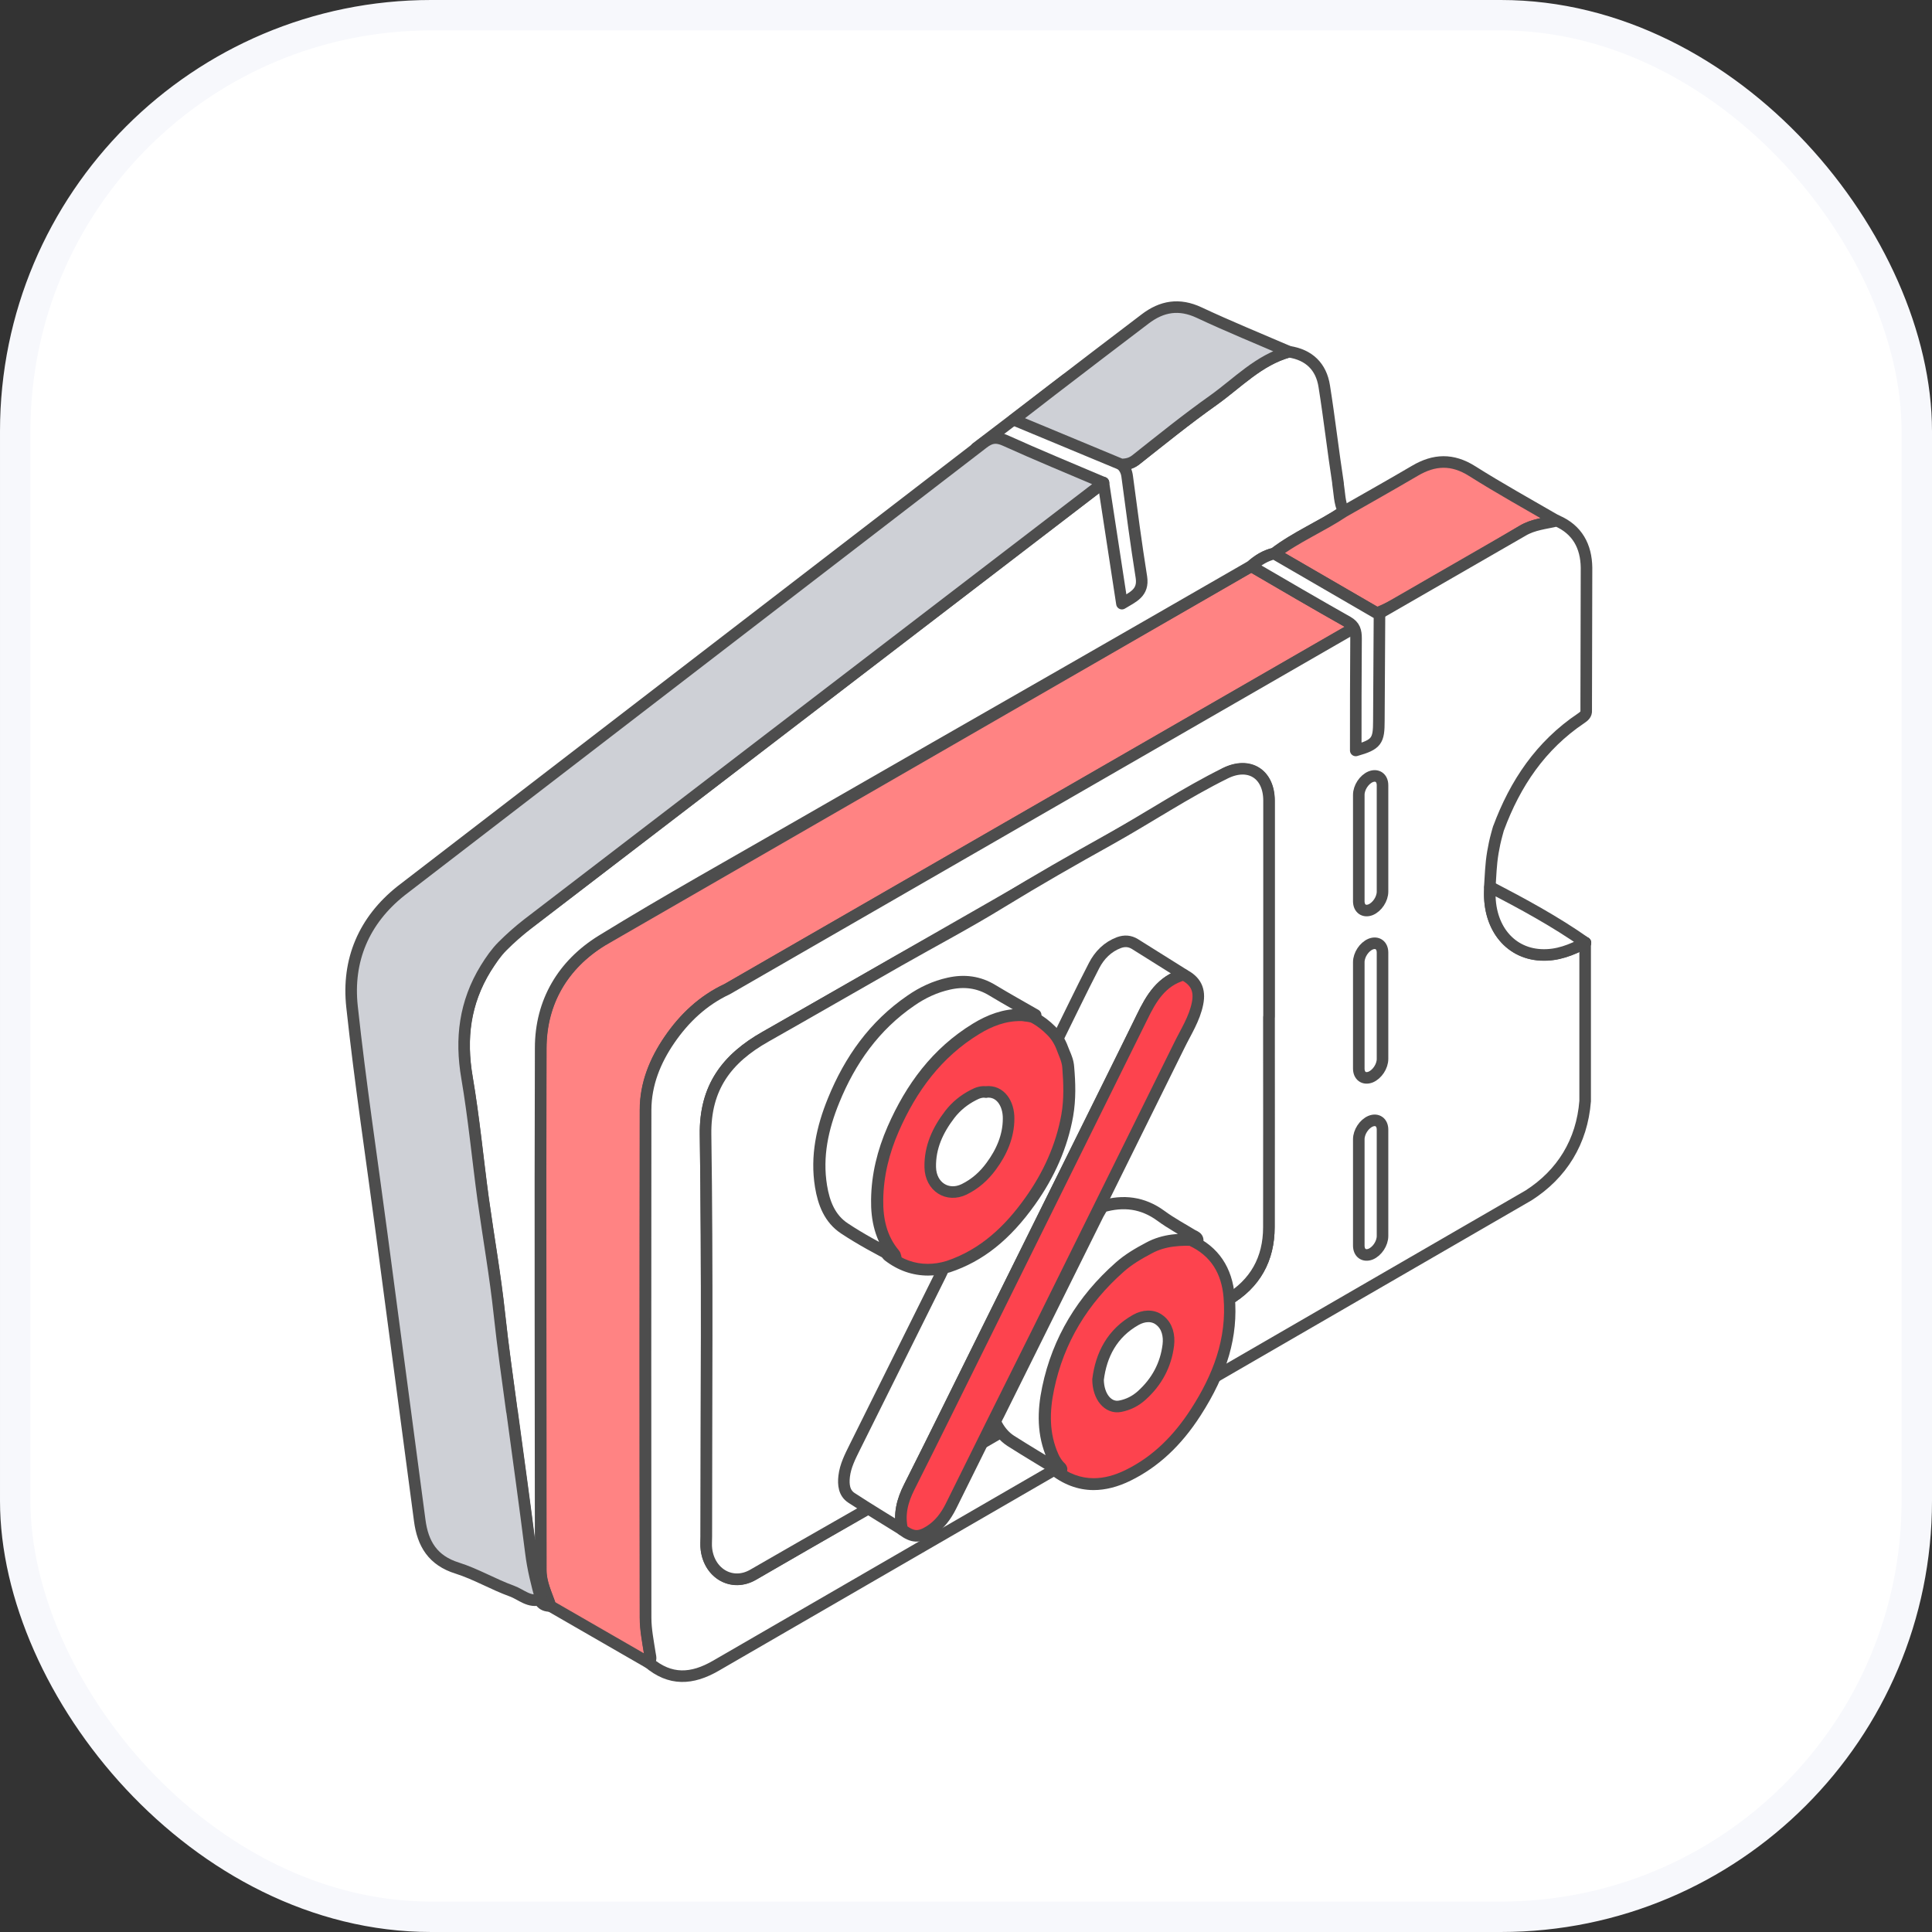 <?xml version="1.0" encoding="UTF-8"?><svg id="Layer_2" xmlns="http://www.w3.org/2000/svg" viewBox="0 0 127 127"><rect x="0" y="0" width="127" height="127" fill="#333333" stroke="none"/><defs><style>.cls-1{stroke:#f7f8fc;stroke-miterlimit:10;stroke-width:2px;}.cls-1,.cls-2,.cls-3,.cls-4{fill:#fff;}.cls-2,.cls-3,.cls-5,.cls-6,.cls-7,.cls-4{stroke:#4d4d4d;stroke-linecap:round;stroke-linejoin:round;}.cls-2,.cls-5,.cls-6,.cls-7{stroke-width:.76px;}.cls-8{fill:#4d4d4d;}.cls-3{stroke-width:.8px;}.cls-5{fill:#ff8383;}.cls-9,.cls-7{fill:#fd434e;}.cls-6{fill:#ced0d6;}.cls-4{stroke-width:.8px;}</style></defs><g id="_图层_1"><rect class="cls-1" x="1" y="1" width="125" height="125" rx="27.34" ry="27.34"/><path class="cls-2" d="M71.98,25.69l-1.87-.77-5.94,4.53.15,5.98s7.53,4.55,7.66,4.68,2.86,0,2.86,0l4.29-2.34.91-4.42-8.05-7.66Z"/><path class="cls-2" d="M104.2,61.97h0s.02,0,.02,0c0,0-.02,0-.02,0Z"/><path class="cls-5" d="M88.6,40.88c-2.13-1.2-4.23-2.43-6.34-3.66l-42.7,24.62c-2.54,1.57-4,4.02-4.01,7.06-.04,11.44.01,22.87,0,34.31,0,.87.38,1.59.64,2.37,2.14,1.23,4.28,2.47,6.42,3.7.23-.17.14-.37.1-.59-.12-.78-.28-1.56-.28-2.34-.02-11.13-.02-22.27,0-33.4,0-1.69.63-3.22,1.57-4.59.97-1.42,2.2-2.59,3.79-3.33l40.46-23.3c.69-.42.71-.13.7.44l.2-.19c0-.48-.08-.82-.55-1.09Z"/><path class="cls-2" d="M87.96,31.79c-.33-2.13-.57-4.27-.91-6.4-.2-1.29-1-2.07-2.32-2.27-1.99.55-3.37,2.05-4.97,3.19-1.75,1.24-3.42,2.59-5.1,3.92-.31.24-.61.3-.96.3.24.22.36.47.4.82.29,2.2.58,4.4.93,6.59.16,1.04-.56,1.3-1.28,1.74l-1.22-7.96-38.16,29.25-1.48,1.22-.97,1.46c-1.38,2.25-1.67,4.61-1.23,7.18.45,2.64.7,5.31,1.06,7.97.35,2.53.8,5.05,1.07,7.58.23,2.14.54,4.26.82,6.38.42,3.09.85,6.19,1.24,9.29.13,1.03.38,2.03.65,3.03.17.06.08.13,0,.2.16.23.39.29.65.29-.26-.78-.64-1.5-.64-2.37,0-11.44-.04-22.87,0-34.31,0-3.04,1.47-5.49,4.01-7.06,4.29-2.64,8.7-5.09,13.07-7.61,5.91-3.4,11.83-6.79,17.75-10.18,3.96-2.27,7.92-4.55,11.88-6.83.44-.39.93-.7,1.51-.83,1.42-1.09,3.08-1.77,4.56-2.76-.28-.58-.27-1.23-.37-1.84Z"/><path class="cls-2" d="M35.55,105.1s0-.01,0-.02c0,0,0,0,0,0,0,0,0,.02,0,.02Z"/><path class="cls-6" d="M33.65,92.77c-.29-2.13-.59-4.25-.82-6.38-.27-2.54-.72-5.05-1.07-7.58-.36-2.66-.61-5.33-1.06-7.97-.44-2.57-.15-4.93,1.23-7.18.32-.52.69-1.05,1.1-1.46.52-.52,1.06-1,1.65-1.46l37.86-29.01c-2.16-.92-4.33-1.81-6.47-2.78-.58-.26-.96-.2-1.45.18l-38.26,29.43c-2.45,1.95-3.55,4.57-3.22,7.61.54,5.01,1.3,10,1.96,15,.83,6.25,1.66,12.51,2.49,18.77.2,1.54.86,2.64,2.47,3.14,1.23.39,2.37,1.07,3.59,1.51.61.22,1.16.8,1.91.53-.28-1-.53-2.01-.66-3.05-.39-3.1-.82-6.19-1.24-9.29Z"/><path class="cls-6" d="M84.73,23.12c-1.99.55-3.37,2.05-4.97,3.19-1.75,1.24-3.42,2.59-5.1,3.92-.31.24-.61.3-.96.3-2.31-.96-4.62-1.92-7.07-2.94.91-.7,1.71-1.32,2.51-1.94,2.04-1.56,4.08-3.13,6.13-4.68,1.1-.84,2.24-1.04,3.56-.42,1.94.91,3.93,1.72,5.9,2.57Z"/><path class="cls-5" d="M83.77,36.39c1.42-1.09,3.08-1.77,4.56-2.76,1.56-.89,3.14-1.78,4.69-2.69,1.26-.74,2.45-.79,3.74.02,1.82,1.15,3.7,2.19,5.56,3.27-.76.18-1.55.24-2.25.66-1.65.99-3.31,1.99-5,2.92-1.52.83-2.94,1.85-4.56,2.49-2.25-1.3-4.49-2.61-6.74-3.91Z"/><path class="cls-2" d="M98.51,54.44c1.09-2.94,2.77-5.44,5.42-7.22.19-.13.36-.26.34-.52,0-.17,0-.34,0-.5l.02-8.89c-.02-1.39-.6-2.5-1.95-3.08-.76.18-1.55.24-2.25.66l-52.29,30.13c-1.58.74-2.82,1.91-3.79,3.33-.94,1.37-1.56,2.9-1.57,4.59-.01,11.13-.01,22.27,0,33.4,0,.78.16,1.56.28,2.34.03.23.13.43-.1.59,1.43,1.22,2.87,1.14,4.45.22l53.41-30.91c2.19-1.4,3.51-3.52,3.72-6.2,0-3.47,0-6.94,0-10.41-.92.47-1.83.85-2.92.79-2.12-.11-3.53-1.95-3.33-4.47,0,0-.02.06-.02.06l.07-1.13c.05-.8.18-1.59.39-2.36.06-.21.1-.38.12-.43ZM83.41,80.67c0,2.09-.9,3.72-2.72,4.79l-31.18,18.06c-1.36.79-2.86-.05-3.07-1.65-.04-.28-.01-.57-.01-.86,0-8.8.08-17.6-.05-26.4-.05-3.14,1.42-5.03,3.95-6.46l30.2-17.3c1.57-.78,2.88.04,2.88,1.8v28.02Z"/><path class="cls-2" d="M104.22,61.97c-.92.47-1.84.86-2.94.8-2.12-.11-3.53-1.95-3.33-4.47,2.15,1.12,4.28,2.27,6.27,3.67Z"/><path class="cls-2" d="M35.54,105.08c.17.06.09.13,0,.2-.02-.04-.04-.09-.05-.14,0-.02.03-.05.05-.07Z"/><path class="cls-2" d="M83.41,66.85c0,4.61.01,9.21,0,13.82,0,2.09-.9,3.72-2.72,4.79-3.14,1.84-6.3,3.64-9.43,5.49-2.79,1.66-5.61,3.28-8.42,4.91-4.43,2.57-8.9,5.09-13.33,7.65-1.36.79-2.86-.05-3.07-1.65-.04-.28-.01-.57-.01-.86,0-8.8.08-17.6-.05-26.4-.05-3.14,1.42-5.03,3.95-6.46,2.92-1.65,5.82-3.33,8.74-4.99,2.25-1.28,4.55-2.49,6.76-3.85,2.35-1.44,4.73-2.8,7.14-4.14,2.54-1.42,4.96-3.04,7.57-4.33,1.57-.78,2.88.04,2.88,1.8,0,4.73,0,9.47,0,14.2Z"/><path class="cls-2" d="M90.51,40.3c.06.04.11.08.17.13-.01,2.32-.03,4.63-.04,6.95,0,1.31-.13,1.56-1.52,1.95,0-2.41,0-4.95.02-7.36,0-.48-.08-.82-.55-1.09-2.13-1.2-4.23-2.43-6.34-3.66.44-.39.93-.7,1.51-.83,2.25,1.3,4.49,2.61,6.74,3.91Z"/><path class="cls-2" d="M68.19,74.46c-.08.03-.16.08-.23.09-.04,0-.08-.07-.12-.11.08-.04.15-.09.23-.11.02,0,.07.08.12.14Z"/><path class="cls-9" d="M71.89,97.56c-.96,0-1.86-.34-2.68-1.02-.09-.08-.14-.19-.14-.31,0-.03,0-.05.01-.07-.19-.22-.31-.42-.42-.65-.59-1.3-.69-2.73-.32-4.5.63-3,2.16-5.6,4.56-7.73.54-.48,1.14-.85,1.88-1.25.93-.5,1.88-.57,2.69-.57.16,0,.32,0,.48,0,.02,0,.03,0,.05,0,.04,0,.09,0,.14.02.05,0,.09.01.14.03,1.51.69,2.36,1.94,2.51,3.73.21,2.52-.48,4.92-2.2,7.58-1.25,1.93-2.7,3.29-4.45,4.15-.78.39-1.55.58-2.26.58ZM75.49,86.92c-.2,0-.42.06-.63.18-1.32.74-2.09,1.97-2.3,3.64,0,.75.39,1.35.88,1.35.04,0,.08,0,.12-.01.46-.09.88-.3,1.24-.62.92-.83,1.47-1.87,1.62-3.08.04-.32.04-.92-.41-1.28-.15-.12-.33-.18-.52-.18Z"/><path class="cls-8" d="M77.48,81.85c.17,0,.34,0,.51,0,0,0,.02,0,.03,0,.01,0,.03,0,.04.01.01.02.03.04.04.04.01,0,.03,0,.04-.03,1.47.67,2.16,1.86,2.29,3.41.23,2.72-.7,5.11-2.14,7.34-1.09,1.69-2.46,3.11-4.3,4.01-.71.35-1.41.54-2.1.54-.84,0-1.66-.29-2.44-.93.16-.11.04-.2-.03-.28-.17-.18-.3-.38-.4-.61-.63-1.39-.59-2.83-.29-4.27.63-3,2.16-5.5,4.44-7.52.54-.48,1.17-.85,1.81-1.19.8-.43,1.64-.52,2.51-.52M73.44,92.47c.06,0,.13,0,.19-.02.53-.1,1.02-.35,1.42-.71.99-.89,1.58-2,1.75-3.32.08-.61-.06-1.23-.56-1.62-.23-.18-.49-.26-.76-.26s-.56.08-.82.23c-1.57.88-2.29,2.31-2.49,3.93,0,1.05.56,1.78,1.26,1.78M77.48,81.08h0c-.81,0-1.86.07-2.87.62-.66.36-1.35.76-1.96,1.3-2.46,2.19-4.04,4.86-4.68,7.94-.39,1.85-.28,3.36.34,4.73.1.23.23.43.37.62.01.21.11.41.28.55.9.73,1.88,1.11,2.93,1.11.78,0,1.6-.21,2.43-.62,1.81-.89,3.32-2.29,4.6-4.28,1.76-2.73,2.48-5.21,2.25-7.81-.16-1.93-1.08-3.29-2.73-4.04-.07-.03-.15-.05-.23-.06-.07-.02-.14-.03-.21-.03-.02,0-.05,0-.07,0-.16,0-.31,0-.47,0h0ZM72.95,90.73c.2-1.54.89-2.62,2.1-3.3.15-.08.31-.13.44-.13.11,0,.21.03.29.1.31.24.3.68.27.93-.14,1.12-.64,2.08-1.5,2.85-.31.28-.67.46-1.06.53-.02,0-.03,0-.05,0-.22,0-.48-.4-.49-.97h0Z"/><path class="cls-4" d="M78.46,81.26c-.72-.44-1.47-.84-2.15-1.34-1.19-.87-2.46-1.02-3.84-.62-.1.17-.21.34-.3.51l-6.54,13.17c-.09.18-.21.35-.19.56.23.48.57.9,1.01,1.18,1.07.68,2.15,1.32,3.23,1.98.17-.12.04-.21-.04-.29-.18-.19-.32-.41-.43-.65-.66-1.47-.63-2.99-.31-4.51.66-3.17,2.28-5.81,4.7-7.95.57-.51,1.24-.9,1.92-1.26,1.01-.55,2.09-.58,3.19-.54-.02-.14-.14-.19-.25-.25Z"/><path class="cls-2" d="M72.18,90.69c.2-1.62.92-3.05,2.49-3.93.5-.28,1.11-.34,1.57.03.5.39.63,1.02.56,1.62-.16,1.32-.76,2.43-1.75,3.32-.41.37-.89.61-1.42.71-.78.15-1.44-.61-1.45-1.76Z"/><path class="cls-2" d="M69.37,68.61c.85-1.71,1.67-3.44,2.55-5.14.35-.68.89-1.23,1.64-1.51.37-.13.71-.11,1.05.1,1.06.67,2.12,1.33,3.19,2-1.45.41-2.12,1.54-2.73,2.8-1.38,2.86-2.8,5.69-4.21,8.54-2,4.03-4,8.06-6,12.09-1.7,3.42-3.37,6.84-5.09,10.25-.46.91-.69,1.81-.46,2.81-1.11-.69-2.24-1.37-3.34-2.09-.49-.32-.54-.87-.48-1.41.08-.7.4-1.31.7-1.92,1.87-3.77,3.75-7.55,5.63-11.32.15-.3.28-.61.42-.91,2.24-.75,3.85-2.3,5.18-4.16,1.17-1.64,2.01-3.46,2.37-5.47.18-1.03.15-2.05.06-3.08-.05-.57-.4-1.03-.47-1.58Z"/><path class="cls-7" d="M77.8,64.07c-1.45.41-2.12,1.54-2.73,2.8l-10.21,20.63c-1.7,3.42-3.37,6.84-5.09,10.25-.46.91-.69,1.81-.46,2.81.67.5,1.1.53,1.8.09.64-.4,1.07-.98,1.4-1.64.89-1.79,1.77-3.58,2.66-5.37l3.06-6.14,9.29-18.78c.44-.9,1-1.75,1.2-2.76.18-.89-.12-1.49-.92-1.89Z"/><path class="cls-9" d="M61,83.47c-.93,0-1.81-.31-2.61-.93-.06-.04-.1-.1-.13-.17,0-.01-.03-.09-.03-.1-.81-.96-1.18-2.23-1.13-3.86.05-1.43.38-2.88,1-4.3,1.28-2.97,3.04-5.1,5.38-6.52,1.02-.62,1.99-.92,2.96-.92.19,0,.3.02.41.04.07.01.14.02.21.03.31.02.65.03.97.21.36.2.71.47,1.05.81.33.32.58.73.75,1.19.03.09.07.18.1.27.11.28.24.59.27.95.08,1,.13,2.07-.07,3.18-.35,1.96-1.17,3.85-2.43,5.63-1.6,2.25-3.3,3.61-5.37,4.3-.47.14-.92.21-1.36.21ZM64.67,72.15c-.21,0-.44.12-.65.24-.53.3-.99.7-1.34,1.16-.8,1.06-1.17,2.1-1.15,3.16.02.74.47,1.26,1.1,1.26h0c.19,0,.39-.05.58-.14.63-.3,1.16-.76,1.63-1.39.72-.96,1.07-1.92,1.07-2.91,0-.46-.14-.89-.38-1.13-.16-.16-.35-.24-.57-.24-.03,0-.13,0-.14,0-.02,0-.15-.01-.15-.01Z"/><path class="cls-8" d="M66.45,67.04s.05,0,.08,0c.17,0,.35.05.52.06.28.01.56.03.8.16.36.2.68.46.97.75.3.29.52.66.66,1.05.13.36.32.71.35,1.12.08,1.03.12,2.06-.06,3.08-.36,2.01-1.2,3.83-2.37,5.47-1.32,1.86-2.94,3.41-5.18,4.16-.42.13-.84.19-1.24.19-.85,0-1.64-.28-2.38-.85-.02-.07-.03-.15-.08-.2-.88-1.04-1.1-2.32-1.06-3.62.05-1.43.4-2.85.97-4.17,1.14-2.62,2.76-4.84,5.23-6.35.84-.51,1.75-.87,2.77-.87M62.63,78.35c.24,0,.49-.06.75-.18.73-.35,1.3-.87,1.77-1.51.69-.93,1.14-1.97,1.15-3.14,0-.93-.48-1.75-1.34-1.75-.05,0-.09,0-.14,0-.05,0-.1-.01-.15-.01-.28,0-.56.13-.84.29-.56.32-1.07.75-1.46,1.27-.76,1.01-1.26,2.11-1.23,3.4.02.99.68,1.63,1.48,1.63M66.45,66.27h0c-1.05,0-2.08.32-3.16.98-2.41,1.47-4.22,3.66-5.53,6.7-.64,1.47-.98,2.97-1.03,4.44-.06,1.68.32,3,1.16,4.04,0,.02.01.05.02.07.05.14.14.26.25.35.87.67,1.83,1,2.85,1,.47,0,.96-.07,1.45-.22,2.16-.72,3.93-2.13,5.58-4.45,1.3-1.82,2.14-3.77,2.5-5.78.2-1.15.16-2.25.07-3.28-.03-.42-.17-.76-.3-1.06-.03-.08-.07-.17-.1-.25-.19-.52-.47-.97-.85-1.34-.37-.37-.75-.65-1.14-.87-.4-.22-.81-.24-1.14-.26-.05,0-.11-.01-.16-.02-.13-.02-.26-.04-.39-.04h-.09ZM62.63,77.59c-.42,0-.71-.36-.72-.88-.02-.99.32-1.92,1.07-2.92.32-.42.74-.79,1.22-1.06.08-.05.33-.19.46-.19.04,0,.1.01.15.01.03,0,.05,0,.08,0,.02,0,.04,0,.06,0,.12,0,.22.04.3.12.17.17.28.5.27.86,0,.92-.33,1.79-1,2.69-.44.59-.91.99-1.49,1.27-.14.07-.28.1-.41.1h0Z"/><path class="cls-3" d="M68.04,66.72c-.3.14-.6,0-.9,0-1.1-.02-2.08.36-2.98.91-2.57,1.57-4.26,3.87-5.45,6.59-.65,1.49-1.03,3.03-1.05,4.64-.02,1.29.24,2.55,1.12,3.59.05.05.05.14.08.21-1.14-.59-2.28-1.2-3.35-1.91-.97-.64-1.36-1.67-1.54-2.77-.32-1.97.09-3.84.83-5.65,1.08-2.65,2.68-4.91,5.07-6.55.76-.53,1.59-.92,2.5-1.12,1.02-.23,1.97-.11,2.87.44.93.56,1.88,1.09,2.82,1.63Z"/><path class="cls-2" d="M64.82,71.78c.94-.1,1.49.77,1.48,1.75,0,1.16-.46,2.21-1.15,3.14-.47.64-1.04,1.15-1.77,1.51-1.09.53-2.2-.16-2.23-1.45-.03-1.32.5-2.45,1.29-3.48.42-.54.93-.95,1.53-1.26.28-.15.56-.25.85-.2Z"/><path class="cls-2" d="M90.1,59.8h0c-.43.17-.78-.07-.78-.56v-6.99c0-.48.35-1.01.78-1.19h0c.43-.17.78.07.78.56v6.99c0,.48-.35,1.01-.78,1.19Z"/><path class="cls-2" d="M90.1,70.8h0c-.43.17-.78-.07-.78-.56v-6.99c0-.48.35-1.01.78-1.19h0c.43-.17.78.07.78.56v6.99c0,.48-.35,1.01-.78,1.19Z"/><path class="cls-2" d="M90.1,82.44h0c-.43.17-.78-.07-.78-.56v-6.99c0-.48.35-1.01.78-1.19h0c.43-.17.78.07.78.56v6.99c0,.48-.35,1.01-.78,1.19Z"/></g></svg>